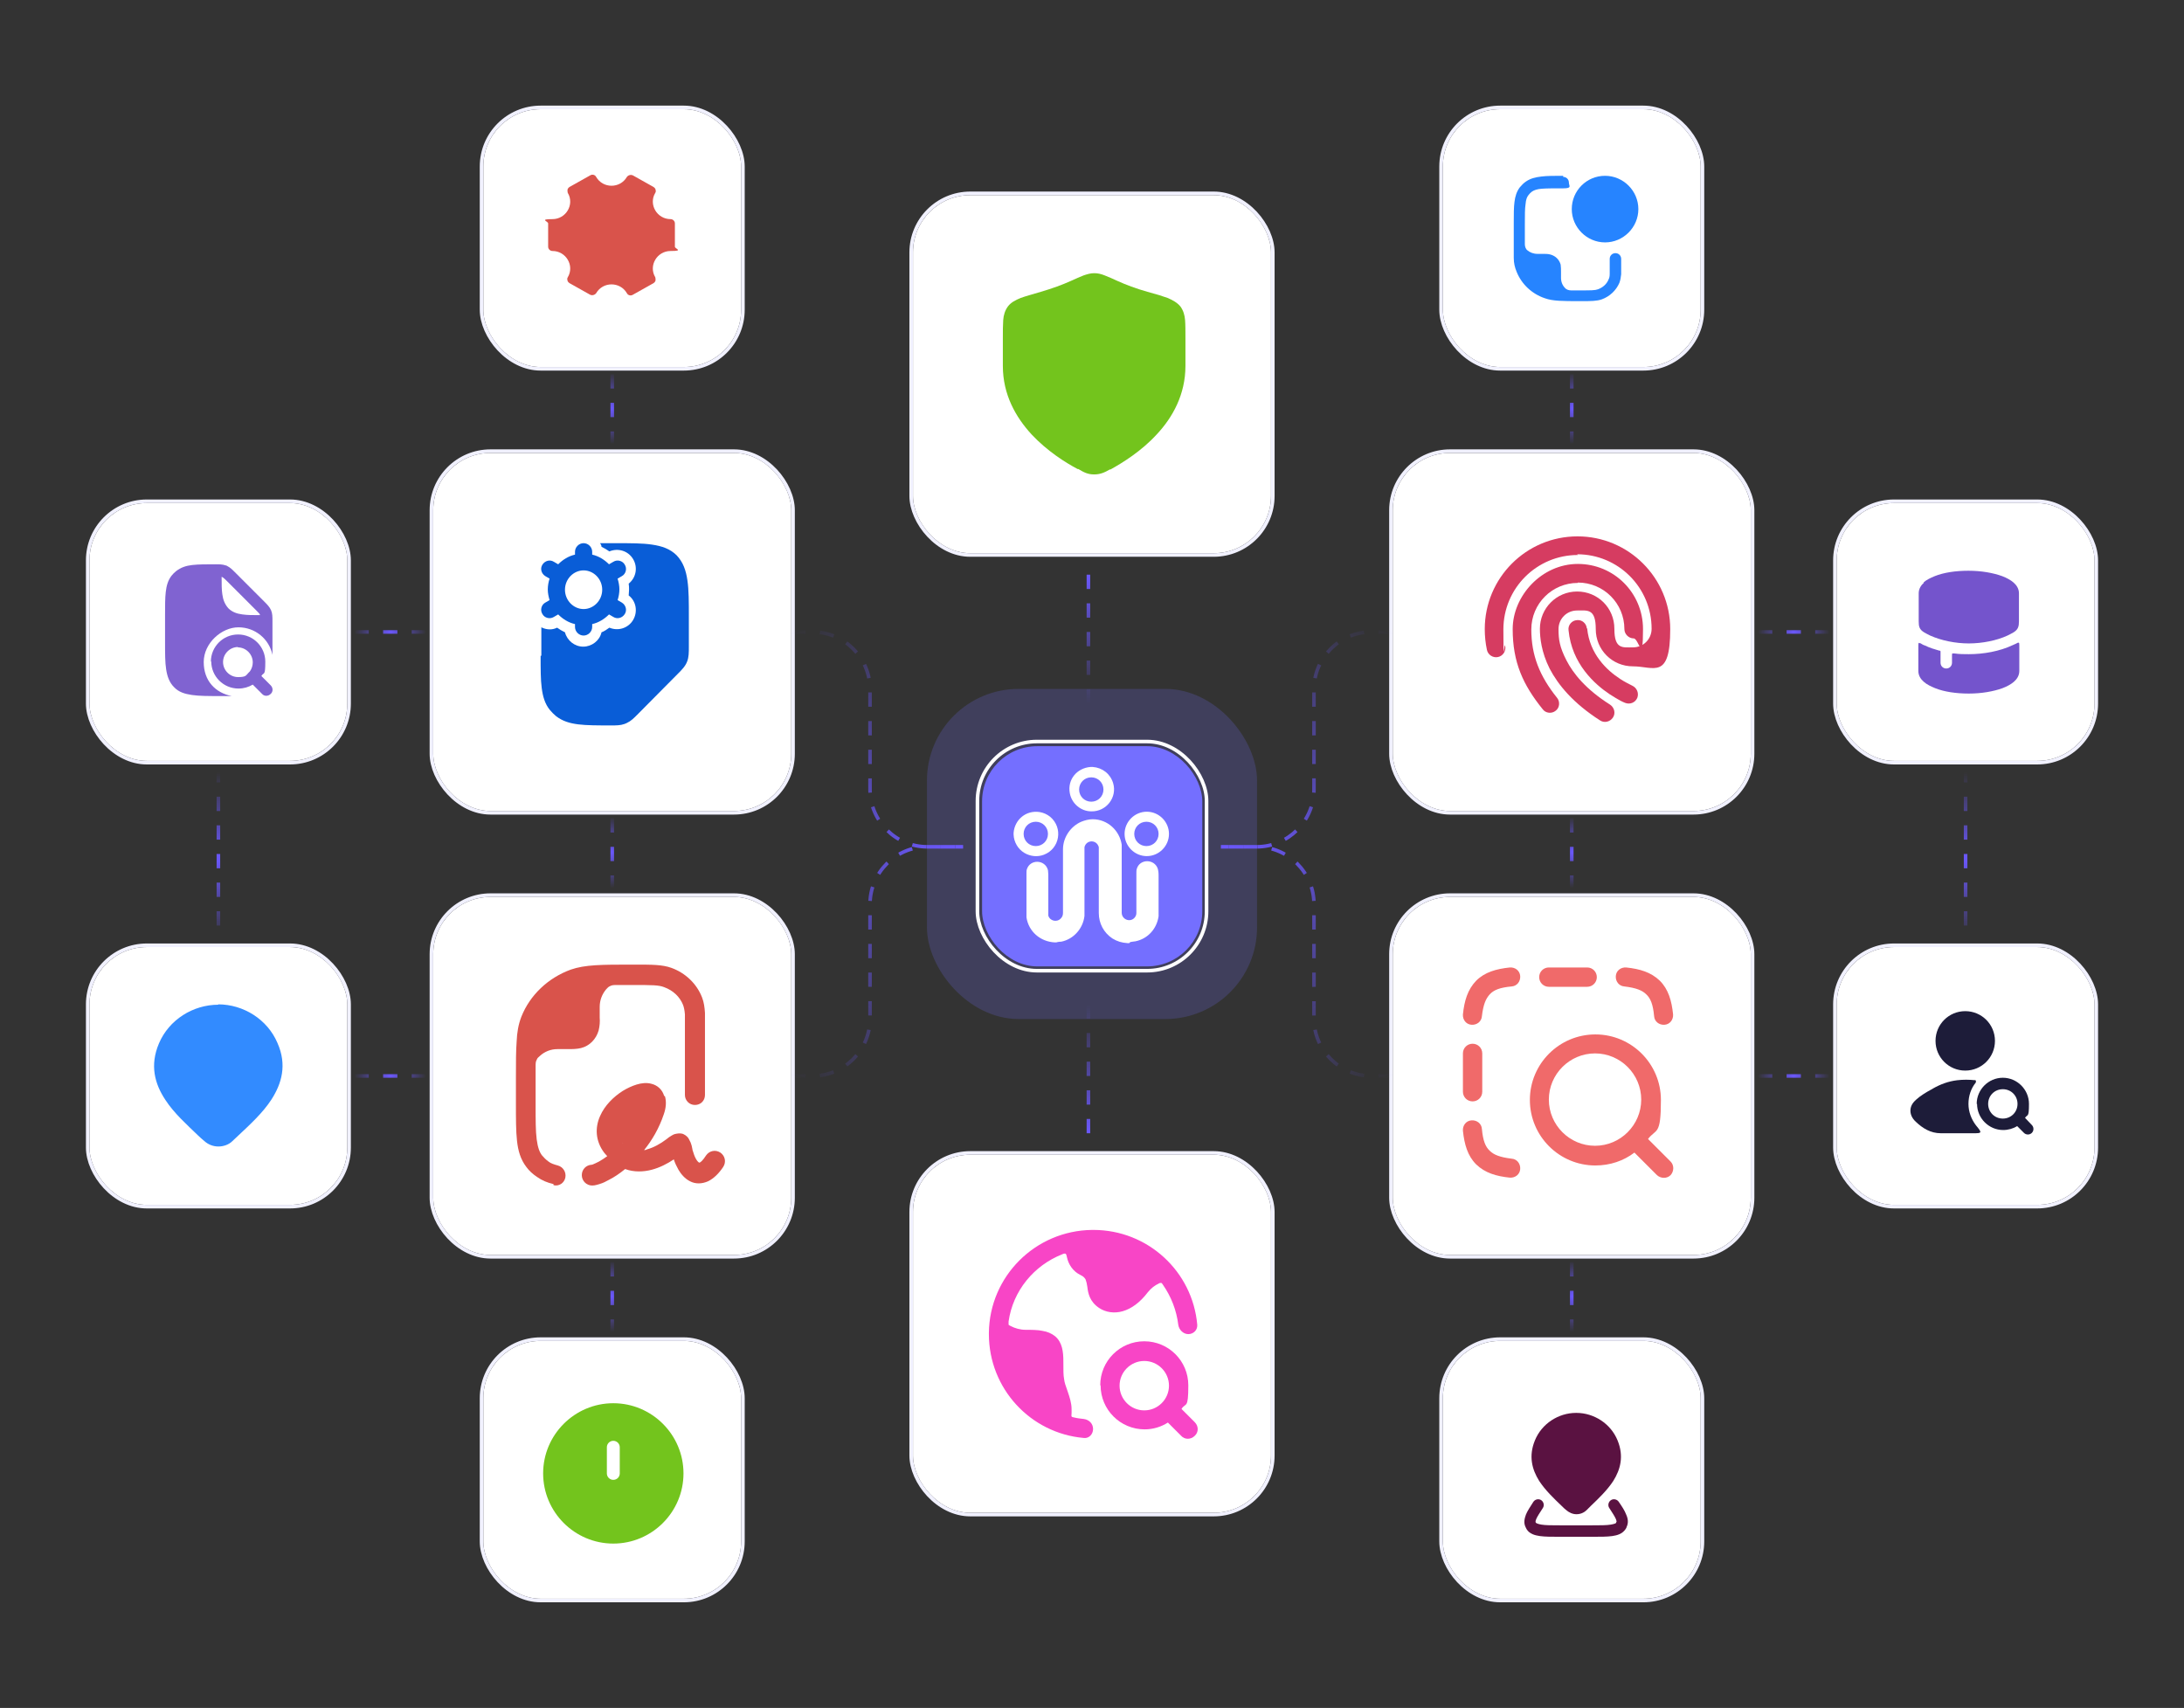 <?xml version="1.0" encoding="UTF-8"?>
<svg xmlns="http://www.w3.org/2000/svg" xmlns:xlink="http://www.w3.org/1999/xlink" version="1.1" viewBox="0 0 610 477">
  <rect x="0" y="0" width="610" height="477" fill="#333333" stroke="none"/>
  <defs>
    <style>
      .cls-1 {
        fill: #73c41d;
      }

      .cls-1, .cls-2, .cls-3, .cls-4, .cls-5, .cls-6, .cls-7, .cls-8, .cls-9, .cls-10, .cls-11, .cls-12 {
        fillRule: evenodd;
      }

      .cls-2, .cls-13 {
        fill: #1d1c39;
      }

      .cls-3 {
        fill: #095dd7;
      }

      .cls-4, .cls-14 {
        fill: #7454cc;
      }

      .cls-5, .cls-15 {
        fill: #2684ff;
      }

      .cls-16 {
        stroke: url(#Adsız_degrade_9);
      }

      .cls-16, .cls-17, .cls-18, .cls-19, .cls-20, .cls-21, .cls-22, .cls-23, .cls-24, .cls-25, .cls-26, .cls-27, .cls-28, .cls-29, .cls-30, .cls-31, .cls-32, .cls-33, .cls-34, .cls-35 {
        fill: none;
      }

      .cls-16, .cls-17, .cls-18, .cls-20, .cls-21, .cls-22, .cls-23, .cls-24, .cls-25, .cls-26, .cls-27, .cls-28, .cls-29, .cls-30, .cls-31, .cls-32, .cls-33, .cls-34 {
        stroke-dasharray: 4 4;
      }

      .cls-17 {
        stroke: url(#Adsız_degrade_8);
      }

      .cls-18 {
        stroke: url(#Adsız_degrade_7);
      }

      .cls-6, .cls-36 {
        fill: #5a1241;
      }

      .cls-7, .cls-37 {
        fill: #d9534b;
      }

      .cls-8 {
        fill: #8063d1;
      }

      .cls-38 {
        fill: #fff;
      }

      .cls-9 {
        fill: #f845c6;
      }

      .cls-10 {
        fill: #f06a6a;
      }

      .cls-11 {
        fill: #328bff;
      }

      .cls-39 {
        opacity: .2;
      }

      .cls-19 {
        stroke: #fff;
        strokeWidth: 2px;
      }

      .cls-12, .cls-40 {
        fill: #d63c61;
      }

      .cls-20 {
        stroke: url(#Adsız_degrade_24);
      }

      .cls-21 {
        stroke: url(#Adsız_degrade_22);
      }

      .cls-22 {
        stroke: url(#Adsız_degrade_23);
      }

      .cls-23 {
        stroke: url(#Adsız_degrade_11);
      }

      .cls-24 {
        stroke: url(#Adsız_degrade_10);
      }

      .cls-25 {
        stroke: url(#Adsız_degrade_21);
      }

      .cls-26 {
        stroke: url(#Adsız_degrade_20);
      }

      .cls-27 {
        stroke: url(#Adsız_degrade_16);
      }

      .cls-28 {
        stroke: url(#Adsız_degrade_17);
      }

      .cls-29 {
        stroke: url(#Adsız_degrade_13);
      }

      .cls-30 {
        stroke: url(#Adsız_degrade_14);
      }

      .cls-31 {
        stroke: url(#Adsız_degrade_15);
      }

      .cls-32 {
        stroke: url(#Adsız_degrade_19);
      }

      .cls-33 {
        stroke: url(#Adsız_degrade_12);
      }

      .cls-34 {
        stroke: url(#Adsız_degrade_18);
      }

      .cls-35 {
        stroke: #f1f1ff;
      }

      .cls-41 {
        fill: #746fff;
      }
    </style>
    <linearGradient id="Adsız_degrade_7" data-name="Adsız degrade 7" x1="304" y1="316.8" x2="304" y2="280.8" gradientTransform="translate(0 477.3) scale(1 -1)" gradientUnits="userSpaceOnUse">
      <stop offset="0" stop-color="#6b58fd"/>
      <stop offset="1" stop-color="#6b58fd" stop-opacity="0"/>
    </linearGradient>
    <radialGradient id="Adsız_degrade_8" data-name="Adsız degrade 8" cx="-108.2" cy="536.3" fx="-108.2" fy="536.3" r="1" gradientTransform="translate(-462965306.3 1320) rotate(90) scale(10 -863298)" gradientUnits="userSpaceOnUse">
      <stop offset="0" stop-color="#6b58fd"/>
      <stop offset="1" stop-color="#6b58fd" stop-opacity="0"/>
    </radialGradient>
    <radialGradient id="Adsız_degrade_9" data-name="Adsız degrade 9" cx="-108.2" cy="536.3" fx="-108.2" fy="536.3" r="1" gradientTransform="translate(-462965574.3 1320) rotate(90) scale(10 -863298)" gradientUnits="userSpaceOnUse">
      <stop offset="0" stop-color="#6b58fd"/>
      <stop offset="1" stop-color="#6b58fd" stop-opacity="0"/>
    </radialGradient>
    <radialGradient id="Adsız_degrade_10" data-name="Adsız degrade 10" cx="-112.1" cy="536.3" fx="-112.1" fy="536.3" r="1" gradientTransform="translate(-462965196.3 2930) rotate(90) scale(24 -863298)" gradientUnits="userSpaceOnUse">
      <stop offset="0" stop-color="#6b58fd"/>
      <stop offset="1" stop-color="#6b58fd" stop-opacity="0"/>
    </radialGradient>
    <radialGradient id="Adsız_degrade_11" data-name="Adsız degrade 11" cx="-112.1" cy="536.3" fx="-112.1" fy="536.3" r="1" gradientTransform="translate(-462965684.3 2930) rotate(90) scale(24 -863298)" gradientUnits="userSpaceOnUse">
      <stop offset="0" stop-color="#6b58fd"/>
      <stop offset="1" stop-color="#6b58fd" stop-opacity="0"/>
    </radialGradient>
    <radialGradient id="Adsız_degrade_12" data-name="Adsız degrade 12" cx="-108.2" cy="536.3" fx="-108.2" fy="536.3" r="1" gradientTransform="translate(-462965306.3 1444) rotate(90) scale(10 -863298)" gradientUnits="userSpaceOnUse">
      <stop offset="0" stop-color="#6b58fd"/>
      <stop offset="1" stop-color="#6b58fd" stop-opacity="0"/>
    </radialGradient>
    <radialGradient id="Adsız_degrade_13" data-name="Adsız degrade 13" cx="-108.2" cy="536.3" fx="-108.2" fy="536.3" r="1" gradientTransform="translate(-462965574.3 1444) rotate(90) scale(10 -863298)" gradientUnits="userSpaceOnUse">
      <stop offset="0" stop-color="#6b58fd"/>
      <stop offset="1" stop-color="#6b58fd" stop-opacity="0"/>
    </radialGradient>
    <radialGradient id="Adsız_degrade_14" data-name="Adsız degrade 14" cx="-108.2" cy="536.3" fx="-108.2" fy="536.3" r="1" gradientTransform="translate(-462965306.3 1196) rotate(90) scale(10 -863298)" gradientUnits="userSpaceOnUse">
      <stop offset="0" stop-color="#6b58fd"/>
      <stop offset="1" stop-color="#6b58fd" stop-opacity="0"/>
    </radialGradient>
    <radialGradient id="Adsız_degrade_15" data-name="Adsız degrade 15" cx="-108.2" cy="536.3" fx="-108.2" fy="536.3" r="1" gradientTransform="translate(-462965574.3 1196) rotate(90) scale(10 -863298)" gradientUnits="userSpaceOnUse">
      <stop offset="0" stop-color="#6b58fd"/>
      <stop offset="1" stop-color="#6b58fd" stop-opacity="0"/>
    </radialGradient>
    <radialGradient id="Adsız_degrade_16" data-name="Adsız degrade 16" cx="-126.5" cy="536.3" fx="-126.5" fy="536.3" r="1" gradientTransform="translate(-1156 -462965522.3) rotate(-180) scale(10 -863298)" gradientUnits="userSpaceOnUse">
      <stop offset="0" stop-color="#6b58fd"/>
      <stop offset="1" stop-color="#6b58fd" stop-opacity="0"/>
    </radialGradient>
    <radialGradient id="Adsız_degrade_17" data-name="Adsız degrade 17" cx="-126.5" cy="536.3" fx="-126.5" fy="536.3" r="1" gradientTransform="translate(-764 -462965522.3) rotate(-180) scale(10 -863298)" gradientUnits="userSpaceOnUse">
      <stop offset="0" stop-color="#6b58fd"/>
      <stop offset="1" stop-color="#6b58fd" stop-opacity="0"/>
    </radialGradient>
    <radialGradient id="Adsız_degrade_18" data-name="Adsız degrade 18" cx="-126.5" cy="536.3" fx="-126.5" fy="536.3" r="1" gradientTransform="translate(-1156 -462965398.3) rotate(-180) scale(10 -863298)" gradientUnits="userSpaceOnUse">
      <stop offset="0" stop-color="#6b58fd"/>
      <stop offset="1" stop-color="#6b58fd" stop-opacity="0"/>
    </radialGradient>
    <radialGradient id="Adsız_degrade_19" data-name="Adsız degrade 19" cx="-126.5" cy="536.3" fx="-126.5" fy="536.3" r="1" gradientTransform="translate(-764 -462965398.3) rotate(-180) scale(10 -863298)" gradientUnits="userSpaceOnUse">
      <stop offset="0" stop-color="#6b58fd"/>
      <stop offset="1" stop-color="#6b58fd" stop-opacity="0"/>
    </radialGradient>
    <linearGradient id="Adsız_degrade_20" data-name="Adsız degrade 20" x1="304" y1="160.8" x2="304" y2="196.8" gradientTransform="translate(0 477.3) scale(1 -1)" gradientUnits="userSpaceOnUse">
      <stop offset="0" stop-color="#6b58fd"/>
      <stop offset="1" stop-color="#6b58fd" stop-opacity="0"/>
    </linearGradient>
    <linearGradient id="Adsız_degrade_21" data-name="Adsız degrade 21" x1="267.8" y1="239.8" x2="219.8" y2="299.8" gradientTransform="translate(0 477.3) scale(1 -1)" gradientUnits="userSpaceOnUse">
      <stop offset="0" stop-color="#6b58fd"/>
      <stop offset="1" stop-color="#6b58fd" stop-opacity="0"/>
    </linearGradient>
    <linearGradient id="Adsız_degrade_22" data-name="Adsız degrade 22" x1="342.2" y1="239.8" x2="390.2" y2="299.8" gradientTransform="translate(0 477.3) scale(1 -1)" gradientUnits="userSpaceOnUse">
      <stop offset="0" stop-color="#6b58fd"/>
      <stop offset="1" stop-color="#6b58fd" stop-opacity="0"/>
    </linearGradient>
    <linearGradient id="Adsız_degrade_23" data-name="Adsız degrade 23" x1="269.8" y1="240.1" x2="217.9" y2="179.4" gradientTransform="translate(0 477.3) scale(1 -1)" gradientUnits="userSpaceOnUse">
      <stop offset="0" stop-color="#6b58fd"/>
      <stop offset="1" stop-color="#6b58fd" stop-opacity="0"/>
    </linearGradient>
    <linearGradient id="Adsız_degrade_24" data-name="Adsız degrade 24" x1="340.2" y1="240.1" x2="392.1" y2="179.4" gradientTransform="translate(0 477.3) scale(1 -1)" gradientUnits="userSpaceOnUse">
      <stop offset="0" stop-color="#6b58fd"/>
      <stop offset="1" stop-color="#6b58fd" stop-opacity="0"/>
    </linearGradient>
  </defs>
  <!-- Generator: Adobe Illustrator 28.6.0, SVG Export Plug-In . SVG Version: 1.2.0 Build 709)  -->
  <g>
    <g id="katman_1">
      <g>
        <g>
          <rect class="cls-38" x="25" y="264.5" width="72" height="72" rx="16" ry="16"/>
          <rect class="cls-35" x="24.5" y="264" width="73" height="73" rx="16.5" ry="16.5"/>
        </g>
        <g>
          <rect class="cls-38" x="255" y="54.5" width="100" height="100" rx="16" ry="16"/>
          <rect class="cls-35" x="254.5" y="54" width="101" height="101" rx="16.5" ry="16.5"/>
        </g>
        <g class="cls-39">
          <rect class="cls-41" x="258.9" y="192.4" width="92.2" height="92.2" rx="25.6" ry="25.6"/>
        </g>
        <g>
          <rect class="cls-41" x="274.3" y="208.4" width="61.5" height="61.5" rx="15.4" ry="15.4"/>
          <rect class="cls-19" x="273" y="207.1" width="64" height="64" rx="16.6" ry="16.6"/>
        </g>
        <g>
          <rect class="cls-38" x="255" y="322.5" width="100" height="100" rx="16" ry="16"/>
          <rect class="cls-35" x="254.5" y="322" width="101" height="101" rx="16.5" ry="16.5"/>
        </g>
        <g>
          <rect class="cls-38" x="513" y="140.5" width="72" height="72" rx="16" ry="16"/>
          <rect class="cls-35" x="512.5" y="140" width="73" height="73" rx="16.5" ry="16.5"/>
        </g>
        <g>
          <rect class="cls-38" x="513" y="264.5" width="72" height="72" rx="16" ry="16"/>
          <rect class="cls-35" x="512.5" y="264" width="73" height="73" rx="16.5" ry="16.5"/>
        </g>
        <g>
          <rect class="cls-38" x="135" y="30.5" width="72" height="72" rx="16" ry="16"/>
          <rect class="cls-35" x="134.5" y="30" width="73" height="73" rx="16.5" ry="16.5"/>
        </g>
        <g>
          <rect class="cls-38" x="121" y="126.5" width="100" height="100" rx="16" ry="16"/>
          <rect class="cls-35" x="120.5" y="126" width="101" height="101" rx="16.5" ry="16.5"/>
        </g>
        <g>
          <rect class="cls-38" x="121" y="250.5" width="100" height="100" rx="16" ry="16"/>
          <rect class="cls-35" x="120.5" y="250" width="101" height="101" rx="16.5" ry="16.5"/>
        </g>
        <g>
          <rect class="cls-38" x="135" y="374.5" width="72" height="72" rx="16" ry="16"/>
          <rect class="cls-35" x="134.5" y="374" width="73" height="73" rx="16.5" ry="16.5"/>
        </g>
        <g>
          <rect class="cls-38" x="403" y="30.5" width="72" height="72" rx="16" ry="16"/>
          <rect class="cls-35" x="402.5" y="30" width="73" height="73" rx="16.5" ry="16.5"/>
        </g>
        <g>
          <rect class="cls-38" x="389" y="126.5" width="100" height="100" rx="16" ry="16"/>
          <rect class="cls-35" x="388.5" y="126" width="101" height="101" rx="16.5" ry="16.5"/>
        </g>
        <g>
          <rect class="cls-38" x="389" y="250.5" width="100" height="100" rx="16" ry="16"/>
          <rect class="cls-35" x="388.5" y="250" width="101" height="101" rx="16.5" ry="16.5"/>
        </g>
        <g>
          <rect class="cls-38" x="403" y="374.5" width="72" height="72" rx="16" ry="16"/>
          <rect class="cls-35" x="402.5" y="374" width="73" height="73" rx="16.5" ry="16.5"/>
        </g>
        <g>
          <rect class="cls-38" x="25" y="140.5" width="72" height="72" rx="16" ry="16"/>
          <rect class="cls-35" x="24.5" y="140" width="73" height="73" rx="16.5" ry="16.5"/>
        </g>
        <path class="cls-18" d="M304,160.5v36"/>
        <path class="cls-17" d="M439,228.5v20"/>
        <path class="cls-16" d="M171,228.5v20"/>
        <path class="cls-24" d="M549,214.5v48"/>
        <path class="cls-23" d="M61,214.5v48"/>
        <path class="cls-33" d="M439,352.5v20"/>
        <path class="cls-29" d="M171,352.5v20"/>
        <path class="cls-30" d="M439,104.5v20"/>
        <path class="cls-31" d="M171,104.5v20"/>
        <path class="cls-27" d="M119,176.5h-20"/>
        <path class="cls-28" d="M511,176.5h-20"/>
        <path class="cls-34" d="M119,300.5h-20"/>
        <path class="cls-32" d="M511,300.5h-20"/>
        <path class="cls-26" d="M304,316.5v-36"/>
        <path class="cls-25" d="M221,176.5h6c8.8,0,16,7.2,16,16v28c0,8.8,7.2,16,16,16h10"/>
        <path class="cls-21" d="M389,176.5h-6c-8.8,0-16,7.2-16,16v28c0,8.8-7.2,16-16,16h-10"/>
        <path class="cls-22" d="M221,300.5h6c8.8,0,16-7.2,16-16v-32c0-8.8,7.2-16,16-16h10"/>
        <path class="cls-20" d="M389,300.5h-6c-8.8,0-16-7.2-16-16v-32c0-8.8-7.2-16-16-16h-10"/>
        <g>
          <path class="cls-10" d="M427.3,307.2c0-10.1,8.2-18.3,18.3-18.3s18.3,8.2,18.3,18.3-1.3,7.9-3.6,10.9l6.3,6.3c1,1,1,2.7,0,3.8-1,1-2.7,1-3.8,0l-6.3-6.3c-3,2.3-6.8,3.6-10.9,3.6-10.1,0-18.3-8.2-18.3-18.3ZM445.5,294.2c-7.1,0-12.9,5.8-12.9,12.9s5.8,12.9,12.9,12.9,12.9-5.8,12.9-12.9-5.8-12.9-12.9-12.9Z"/>
          <path class="cls-10" d="M421.7,270.2c1.5-.1,2.8.9,2.9,2.4.1,1.5-.9,2.8-2.4,2.9-3.3.3-5,1-6.1,2.2s-1.8,2.8-2.2,6.1c-.1,1.5-1.4,2.5-2.9,2.4-1.5-.1-2.5-1.4-2.4-2.9.4-3.8,1.3-6.9,3.7-9.4,2.4-2.4,5.6-3.3,9.4-3.7ZM451.3,272.6c.1-1.5,1.4-2.5,2.9-2.4,3.8.4,6.9,1.3,9.4,3.7,2.4,2.4,3.3,5.6,3.7,9.4.1,1.5-.9,2.8-2.4,2.9-1.5.1-2.8-.9-2.9-2.4-.3-3.3-1-5-2.2-6.1-1.1-1.1-2.8-1.8-6.1-2.2-1.5-.1-2.5-1.4-2.4-2.9ZM429.9,272.9c0-1.5,1.2-2.7,2.7-2.7h10.7c1.5,0,2.7,1.2,2.7,2.7s-1.2,2.7-2.7,2.7h-10.7c-1.5,0-2.7-1.2-2.7-2.7ZM408.6,294.2c0-1.5,1.2-2.7,2.7-2.7s2.7,1.2,2.7,2.7v10.7c0,1.5-1.2,2.7-2.7,2.7s-2.7-1.2-2.7-2.7v-10.7ZM408.6,315.8c-.1-1.5.9-2.8,2.4-2.9,1.5-.1,2.8.9,2.9,2.4.3,3.3,1,5,2.2,6.1,1.1,1.1,2.8,1.8,6.1,2.2,1.5.1,2.5,1.4,2.4,2.9-.1,1.5-1.4,2.5-2.9,2.4-3.8-.4-6.9-1.3-9.4-3.7-2.4-2.4-3.3-5.6-3.7-9.4Z"/>
        </g>
        <g>
          <path class="cls-3" d="M151.2,183.1v-7.9c1.4.7,3,.8,4.4.1.7.5,1.4.9,2.2,1.3.6,2.3,2.7,4,5.1,4s4.6-1.7,5.1-4c.8-.3,1.5-.8,2.2-1.3,2.4,1,5.2.2,6.6-2.1,1.4-2.3.9-5.3-1.2-6.9,0-.5.1-1.1.1-1.6s0-1.1-.1-1.7c2.1-1.7,2.6-4.6,1.2-6.9-1.4-2.3-4.2-3.1-6.6-2.1-.7-.5-1.4-.9-2.2-1.3,0-.4-.2-.7-.4-1,1.3,0,2.8,0,4.3,0h0c4.2,0,7.6,0,10.2.4,2.8.4,5.1,1.2,6.9,3,1.8,1.9,2.6,4.2,3,7,.4,2.7.4,6.1.4,10.3v8.2c0,1.6,0,3-.5,4.2-.5,1.3-1.5,2.3-2.6,3.4l-11.3,11.4c-1,1-1.8,1.8-2.9,2.3-.2.1-.4.2-.7.3-1.1.4-2.3.4-3.7.4-3.6,0-6.9,0-9.2-.3-2.4-.3-4.4-.9-6.2-2.3-.6-.5-1.2-1.1-1.7-1.7-1.4-1.7-2-3.8-2.3-6.2-.3-2.3-.3-5.2-.3-8.9h0ZM187.8,183c-.1.3-.4.6-1.8,2.1l-10.9,10.9c-1.3,1.3-1.6,1.6-2,1.7,0-3.2,0-4.8.3-6.8.3-2.1.9-3.9,2.3-5.3,1.4-1.4,3.2-2,5.3-2.3,2-.3,3.6-.3,6.8-.3Z"/>
          <path class="cls-3" d="M163,151.7c1.3,0,2.4,1.1,2.4,2.4v.8c1.8.4,3.4,1.4,4.7,2.7l1.2-.7c1.1-.7,2.6-.3,3.2.8.7,1.1.3,2.6-.8,3.2l-1.2.7c.3,1,.5,2,.5,3s-.2,2.1-.5,3l1.2.7c1.1.7,1.5,2.1.8,3.2-.7,1.1-2.1,1.5-3.2.8l-1.2-.7c-1.3,1.3-2.9,2.3-4.7,2.7v.8c0,1.3-1.1,2.4-2.4,2.4s-2.4-1.1-2.4-2.4v-.8c-1.8-.4-3.4-1.4-4.7-2.7l-1.2.7c-1.1.7-2.6.3-3.2-.8-.7-1.1-.3-2.6.8-3.2l1.2-.7c-.3-1-.5-2-.5-3s.2-2.1.5-3l-1.2-.7c-1.1-.7-1.5-2.1-.8-3.2.7-1.1,2.1-1.5,3.2-.8l1.2.7c1.3-1.3,2.9-2.3,4.7-2.7v-.8c0-1.3,1.1-2.4,2.4-2.4ZM163,159.3c-2.8,0-5.2,2.4-5.2,5.4s2.4,5.4,5.2,5.4,5.2-2.4,5.2-5.4-2.4-5.4-5.2-5.4Z"/>
        </g>
        <g>
          <path class="cls-12" d="M440.7,162.8c-7.2,0-13,5.8-13,13s2.3,13,7.2,19.1c.9,1.1.7,2.8-.4,3.6-1.1.9-2.8.7-3.6-.4-5.5-6.8-8.4-13.1-8.4-22.4s8.1-18.2,18.2-18.2,18.2,8.1,18.2,18.2-1.2,2.6-2.6,2.6-2.6-1.2-2.6-2.6c0-7.2-5.8-13-13-13Z"/>
          <path class="cls-12" d="M440.7,155c-11.5,0-20.8,9.3-20.8,20.8s.2,3.1.5,4.6c.3,1.4-.6,2.8-2,3.1s-2.8-.6-3.1-2c-.4-1.9-.6-3.8-.6-5.8,0-14.3,11.6-25.9,25.9-25.9s25.9,11.6,25.9,25.9-4.6,10.4-10.4,10.4-10.4-4.6-10.4-10.4-2.3-5.2-5.2-5.2-5.2,2.3-5.2,5.2.3,5,2.2,8.7c1.9,3.7,5.4,8.1,12.2,12.4,1.2.8,1.6,2.4.8,3.6-.8,1.2-2.4,1.6-3.6.8-7.5-4.8-11.7-9.9-14.1-14.5-2.3-4.6-2.7-8.6-2.7-11.1,0-5.7,4.6-10.4,10.4-10.4s10.4,4.6,10.4,10.4,2.3,5.2,5.2,5.2,5.2-2.3,5.2-5.2c0-11.5-9.3-20.8-20.8-20.8Z"/>
          <path class="cls-40" d="M443.2,175.5c-.1-1.4-1.4-2.5-2.8-2.3-1.4.1-2.5,1.4-2.3,2.8.9,9.4,7.3,15.1,11.5,17.9,1.2.8,2.3,1.4,3,1.8.4.2,1,.5,1.3.6h0c1.3.5,2.8,0,3.4-1.4.5-1.3-.1-2.8-1.4-3.4-.6-.3-2.4-1.2-3.4-1.9-3.7-2.4-8.5-6.9-9.2-14.1Z"/>
        </g>
        <path class="cls-1" d="M305.5,76.3c-.9,0-1.9.3-2.8.6-1,.4-2.2.9-3.7,1.6-2.2,1-5.2,2.1-8.3,3h0c-2.3.7-4.2,1.2-5.6,1.7-1.4.6-2.7,1.2-3.6,2.4-.8,1.1-1.2,2.4-1.3,3.8-.1,1.4-.1,3-.1,5.1h0v7.7c0,8,3.6,14.3,8,19.1,4.4,4.7,9.5,7.9,12.9,9.7h.2c1.5.9,2.6,1.5,4.4,1.5s3-.6,4.4-1.4h.2c3.4-1.9,8.6-5.1,12.9-9.8,4.4-4.7,8-11.1,8-19.1v-7.7c0-2.1,0-3.8-.1-5.1-.1-1.4-.5-2.7-1.3-3.8-.9-1.1-2.2-1.8-3.6-2.4-1.4-.5-3.3-1.1-5.6-1.7h0s0,0,0,0c-3.2-.9-6.1-2-8.3-3-1.5-.7-2.7-1.2-3.7-1.6-1-.4-1.9-.6-2.8-.6ZM319.5,99.1c1.4-.5,2.1-2,1.6-3.3-.5-1.4-2-2.1-3.3-1.6-2.3.8-4.5,2.4-6.4,4.1-2,1.7-3.8,3.7-5.3,5.6-1.1,1.4-2.2,2.7-3,3.8-.8-.9-1.5-1.6-2.2-2-.7-.5-1.6-1.1-3.1-1.1s-2.6,1.2-2.6,2.6,1,2.5,2.4,2.6c.5,0,2,1.5,3.1,3.8.4.8,1.3,1.4,2.2,1.4.9,0,1.8-.4,2.3-1.2,0,0,.9-1.4,1.3-2,.9-1.2,2.1-2.9,3.5-4.6,1.4-1.7,3.1-3.5,4.8-5,1.7-1.5,3.3-2.6,4.7-3.1Z"/>
        <g>
          <path class="cls-4" d="M537.4,162.7c-.8.7-1.5,1.7-1.5,3v7.8c0,1.5.2,2.3,1.5,3.1.5.3,1.1.6,1.7.9,3.1,1.4,7.1,2.2,10.8,2.2s7.8-.8,10.8-2.2c.6-.3,1.2-.6,1.7-.9,1.3-.8,1.5-1.7,1.5-3.1v-7.8c0-1.3-.7-2.3-1.5-3-.8-.7-1.9-1.3-3.2-1.8-2.5-.9-5.8-1.5-9.4-1.5s-6.9.5-9.4,1.5c-1.2.5-2.3,1-3.2,1.8ZM539.4,165c-.6.5-.6.8,0,1.3.4.4,1.1.8,2,1.1.2,0,.5.1.6.3,0,0,0,.2,0,.4v3c0,.9.7,1.6,1.6,1.6s1.6-.7,1.6-1.6v-2c0-.3,0-.5.1-.6.1,0,.3,0,.6,0,1.2.2,2.6.3,4,.3,3.3,0,6.2-.5,8.3-1.3,1-.4,1.7-.8,2.2-1.2.6-.5.6-.8,0-1.3-.4-.4-1.2-.8-2.2-1.2-2-.8-5-1.3-8.3-1.3s-6.2.5-8.3,1.3c-1,.4-1.7.8-2.2,1.2Z"/>
          <path class="cls-14" d="M536,179.6c.2,0,.4,0,.8.3.3.2.6.3.9.4,1.2.6,2.5,1,3.9,1.4.2,0,.3,0,.4.2,0,0,0,.2,0,.4v2.8c0,.9.7,1.6,1.6,1.6s1.6-.7,1.6-1.6v-2c0-.3,0-.5.1-.6.1,0,.3,0,.6,0,1.3.2,2.7.2,4,.2,4.1,0,8.6-.8,12.2-2.5.3-.1.6-.3.9-.4.4-.2.7-.4.8-.3.2,0,.2.3.2.8v7.1c0,1.3-.7,2.3-1.5,3-.8.7-1.9,1.3-3.2,1.8-2.5.9-5.8,1.5-9.4,1.5s-6.9-.5-9.4-1.5c-1.2-.5-2.3-1-3.2-1.8-.8-.7-1.5-1.7-1.5-3v-7.1c0-.5,0-.7.2-.8Z"/>
        </g>
        <g>
          <path class="cls-9" d="M281.7,369.2c0,.3,0,.5,0,.7s.2.2.5.4c1.3.7,2.8,1.1,4.3,1.1s3.4,0,4.7.3c1.3.2,2.5.7,3.5,1.5,2,1.7,2.3,4.3,2.3,7s0,3.9.2,4.9c.1,1,.4,1.8,1.1,3.8.4,1.2,1,2.9,1,4.7,0,.3,0,.7,0,1,0,.6-.1.8,0,1,.1.2.4.2.8.3.8.2,1.7.3,2.6.4,1.5.2,2.6,1.3,2.6,2.8s-1.2,2.7-2.6,2.5c-14.9-1.3-26.5-13.8-26.5-29h0c0-.1,0-.3,0-.4.2-15.8,13-28.5,28.8-28.7.1,0,.2,0,.4,0h0c15.2,0,27.7,11.6,29,26.5.1,1.5-1.1,2.6-2.5,2.6s-2.6-1.2-2.8-2.6c-.5-4.1-2-7.9-4.3-11.2-.2-.3-.3-.5-.5-.5s-.4,0-.7.2c-1.1.5-2.1,1.3-3,2.4-2.2,2.9-4.6,4.6-7,5.3-2.4.7-4.8.3-6.6-.9-2.7-1.8-3.1-4.2-3.3-5.9-.1-.8-.3-1.6-.5-2.1-.2-.3-.5-.8-1.4-1.2-2.1-1-3.4-3-3.8-5-.1-.5-.2-.8-.3-.9,0,0-.1,0-.2-.1-.2,0-.4,0-.8.2-7.9,3.1-13.8,10.2-15,18.8Z"/>
          <path class="cls-9" d="M307.3,386.9c0-6.8,5.5-12.3,12.3-12.3s12.3,5.5,12.3,12.3-.7,4.7-1.9,6.6l3.7,3.7c1.1,1.1,1.1,2.8,0,3.8-1.1,1.1-2.8,1.1-3.8,0l-3.7-3.7c-1.9,1.2-4.1,1.9-6.5,1.9-6.8,0-12.3-5.5-12.3-12.3ZM319.6,380.1c-3.8,0-6.9,3.1-6.9,6.9s3.1,6.9,6.9,6.9,6.9-3.1,6.9-6.9-3.1-6.9-6.9-6.9Z"/>
        </g>
        <g>
          <path class="cls-2" d="M552.1,308.3c0-4,3.3-7.3,7.3-7.3s7.3,3.3,7.3,7.3-.4,2.8-1.1,3.9l1.9,2c.6.6.6,1.6,0,2.2-.6.6-1.6.6-2.2,0l-1.9-1.9c-1.1.7-2.5,1.1-3.9,1.1-4,0-7.3-3.3-7.3-7.3ZM559.4,304.2c-2.3,0-4.1,1.8-4.1,4.1s1.8,4.1,4.1,4.1,4.1-1.8,4.1-4.1-1.8-4.1-4.1-4.1Z"/>
          <path class="cls-13" d="M540.6,290.7c0-4.6,3.7-8.3,8.3-8.3s8.3,3.7,8.3,8.3-3.7,8.3-8.3,8.3-8.3-3.7-8.3-8.3Z"/>
          <path class="cls-13" d="M551.5,301.6c.4,0,.5.5.3.8-1.3,1.6-2,3.7-2,5.9s.8,4.3,2.1,6c.9,1.1,1.3,1.6,1.2,1.9-.1.3-.8.3-2,.3h-9c-2.9,0-5.1-1.4-7-3.2-1.1-1-1.6-2.2-1.5-3.4.1-1.2.8-2.1,1.6-2.8,1.2-1.1,2.9-2.1,4-2.7.3-.1.5-.3.7-.4,2.1-1.2,4.3-2,6.7-2.3,1.7-.2,3.4-.2,5.1,0Z"/>
        </g>
        <g>
          <path class="cls-5" d="M448.3,49.1c-5.2,0-9.3,4.2-9.3,9.3s4.2,9.3,9.3,9.3,9.3-4.2,9.3-9.3-4.2-9.3-9.3-9.3ZM452,57.2c.6-.2,1-.9.7-1.6s-.9-1-1.6-.7c-.8.3-1.5.8-2.1,1.3-.6.6-1.2,1.2-1.7,1.8-.2.3-.5.6-.7.8-.1-.1-.3-.2-.4-.3,0,0,0,0,0,0-.2-.2-.5-.3-1.1-.3s-1.2.5-1.2,1.2.4,1.1,1,1.2c0,0,0,0,0,0,0,0,.4.3.7,1,.2.4.6.6,1,.7s.9-.2,1.1-.6c.3-.4,1-1.5,1.5-2,.4-.5.9-1.1,1.4-1.5.5-.5,1-.7,1.3-.9Z"/>
          <path class="cls-15" d="M436.6,49.1h0c-2.5,0-4.5,0-6.1.2-1.6.2-3,.5-4.3,1.4-.6.4-1.2,1-1.7,1.6-.9,1.2-1.3,2.5-1.5,4.1-.2,1.5-.2,3.4-.2,5.8v4.2c0,2.3,0,4.1,0,5.6,0,1.5.3,2.7.8,3.9,1.4,3.5,4.3,6.2,7.9,7.4,2.2.8,5,.8,9.6.8h.7c2.5,0,4.2,0,5.6-.5,2.2-.8,4-2.5,4.9-4.6.3-.8.4-1.5.5-2.4,0-.9,0-1.9,0-3.2v-1.1c0-.9-.7-1.6-1.6-1.6s-1.6.7-1.6,1.6v1.1c0,1.4,0,2.3,0,3.1,0,.7-.1,1.1-.3,1.5-.5,1.3-1.6,2.3-3,2.8-.8.3-1.9.3-4.9.3s-1.9,0-2.6,0c-.6,0-1.3-.2-1.7-.7-.7-.7-1.1-1.7-1.1-2.8v-1.7c0-.6,0-1.3-.1-2-.4-1.4-1.4-2.4-2.8-2.8-.7-.2-1.4-.2-2-.2h-1.7c-1.1,0-2.1-.4-2.8-1-.5-.4-.7-1.1-.7-1.7,0-.5,0-1.1,0-1.7v-4c0-2.5,0-4.2.2-5.5.1-1.3.4-2,.8-2.5.3-.4.6-.7,1-1,.6-.4,1.4-.7,2.8-.8,1.4-.1,3.3-.1,5.9-.1s1.6-.7,1.6-1.6-.7-1.6-1.6-1.6Z"/>
        </g>
        <g>
          <path class="cls-36" d="M430.5,419c.7.5.9,1.5.4,2.2-.9,1.4-1.5,2.3-1.8,3-.3.7-.2.8-.2.9h0c0,0,0,.1.1.2,0,0,.3.3,1.5.5,1.2.2,2.8.2,5.3.2h8.8c2.4,0,4.1,0,5.3-.2,1.2-.2,1.4-.4,1.5-.5v-.2c.1,0,.1,0,.1,0,0,0,.1-.2-.2-.9-.3-.7-.9-1.6-1.8-3-.5-.7-.3-1.7.4-2.2.7-.5,1.7-.3,2.2.4.9,1.3,1.7,2.5,2.1,3.6.5,1.1.7,2.3.1,3.5,0,.2-.2.4-.3.6-.9,1.3-2.3,1.7-3.7,1.9-1.4.2-3.3.2-5.6.2h-9c-2.3,0-4.2,0-5.6-.2-1.4-.2-2.9-.6-3.7-1.9-.1-.2-.2-.4-.3-.6-.6-1.2-.3-2.4.1-3.5.4-1,1.2-2.2,2.1-3.6.5-.7,1.5-.9,2.2-.4Z"/>
          <path class="cls-6" d="M440.2,394.6c-4.9,0-9.6,3-11.5,7.7-1.8,4.4-.8,8.1,1.2,11.3,1.7,2.6,4.1,4.9,6.3,7,.4.4.8.8,1.2,1.1h0c.8.7,1.8,1.2,2.9,1.2s2.1-.4,2.9-1.2c.4-.4.7-.7,1.1-1.1h0s0,0,0,0c2.2-2.1,4.6-4.4,6.3-7,2-3.2,3-6.9,1.2-11.3-1.9-4.7-6.6-7.7-11.5-7.7ZM440.2,402.2c-2.7,0-4.8,2.2-4.8,4.8s2.2,4.8,4.8,4.8,4.8-2.2,4.8-4.8-2.2-4.8-4.8-4.8Z"/>
        </g>
        <path class="cls-7" d="M166.5,49.4c-.3-.6-1.1-.8-1.7-.4l-5.7,3.2c-.3.2-.5.4-.6.8,0,.3,0,.7.1.9,1.9,3.2-.5,7.3-4.3,7.3s-1.2.6-1.2,1.2v6.5c0,.7.6,1.2,1.2,1.2,3.8,0,6.2,4.1,4.3,7.3-.2.3-.2.6-.1.9,0,.3.3.6.6.8l5.7,3.2c.6.3,1.3.1,1.7-.4,1.9-3.3,6.7-3.3,8.6,0,.3.6,1.1.8,1.7.4l5.7-3.2c.3-.2.5-.4.6-.8,0-.3,0-.7-.1-.9-1.9-3.2.5-7.3,4.3-7.3s1.2-.6,1.2-1.2v-6.5c0-.7-.6-1.2-1.2-1.2-3.8,0-6.2-4.1-4.3-7.3.2-.3.2-.6.1-.9,0-.3-.3-.6-.6-.8l-5.7-3.2c-.6-.3-1.3-.1-1.7.4-1.9,3.3-6.7,3.3-8.6,0ZM170.8,57.9c-2.5,0-4.5,2-4.5,4.5s2,4.5,4.5,4.5,4.5-2,4.5-4.5-2-4.5-4.5-4.5ZM166.1,73.7c.9-1.6,2.7-2.7,4.7-2.7s3.7,1.1,4.7,2.7c.3.6,1.1.8,1.7.4.6-.3.8-1.1.4-1.7-1.4-2.3-3.9-3.9-6.8-3.9s-5.5,1.6-6.8,3.9c-.3.6-.1,1.3.4,1.7.6.3,1.3.1,1.7-.4Z"/>
        <g>
          <path class="cls-8" d="M58.9,184.8c0-4.2,3.4-7.6,7.6-7.6s7.6,3.4,7.6,7.6-.4,2.8-1.1,4l2.6,2.6c.7.7.7,1.8,0,2.4-.7.7-1.8.7-2.4,0l-2.6-2.6c-1.2.7-2.5,1.1-4,1.1-4.2,0-7.6-3.4-7.6-7.6ZM66.5,180.7c-2.3,0-4.2,1.9-4.2,4.2s1.9,4.2,4.2,4.2,2.2-.5,2.9-1.2c.1-.1.3-.3.4-.4.5-.7.8-1.6.8-2.5,0-2.3-1.9-4.2-4.2-4.2Z"/>
          <path class="cls-8" d="M60.3,157.6c1,0,1.8,0,2.7.3.2,0,.3.1.5.2.8.4,1.4,1,2.1,1.7l8.2,8.2c.8.8,1.5,1.5,1.9,2.4.4.9.4,1.9.4,3.1v6c0,1.2,0,2.4,0,3.4-.9-4.4-4.8-7.7-9.5-7.7s-9.7,4.4-9.7,9.7,3.3,8.6,7.8,9.5c-1,0-2.1,0-3.4,0-3,0-5.7,0-7.7-.3-2-.3-3.7-.8-5-2.2-1.3-1.3-1.9-3-2.2-5-.3-1.9-.3-4.4-.3-7.4v-7.8c0-2.6,0-4.7.2-6.4.2-1.7.6-3.2,1.6-4.5.4-.5.8-.9,1.3-1.3,1.3-1,2.7-1.5,4.5-1.7,1.7-.2,4.1-.2,6.7-.2ZM72.6,171.7c0-.2-.3-.5-1.3-1.5l-7.9-7.9c-.9-.9-1.2-1.1-1.5-1.2h0c0,2.3,0,3.5.2,4.9.2,1.5.7,2.8,1.7,3.9,1,1,2.3,1.5,3.9,1.7,1.5.2,2.6.2,4.9.2Z"/>
        </g>
        <path class="cls-11" d="M61,280.6c-7.1,0-13.8,4.2-16.6,10.8-2.6,6.1-1.2,11.3,1.8,15.8,2.4,3.7,6,6.9,9.1,9.9h0s0,0,0,0c.6.6,1.2,1.1,1.8,1.6h0c1.1,1,2.5,1.5,3.9,1.5s2.9-.5,3.9-1.5c.5-.5,1.1-1,1.7-1.6h0c3.2-3,6.8-6.3,9.2-10,2.9-4.5,4.4-9.7,1.7-15.8-2.8-6.6-9.5-10.8-16.6-10.8ZM69,295.7c1-.3,1.5-1.4,1.2-2.3-.3-1-1.4-1.5-2.3-1.2-1.4.5-2.8,1.4-4,2.4-1.2,1-2.4,2.2-3.3,3.3-.6.7-1.2,1.5-1.7,2.1-.4-.5-.9-.8-1.3-1.1-.5-.3-.9-.5-1.2-.6-.2,0-.4-.1-.8-.1-1,0-1.8.8-1.8,1.8s.7,1.7,1.7,1.8c0,0,.1,0,.2.1.3.2.9.7,1.6,2,.3.6.9.9,1.5,1,.6,0,1.3-.3,1.6-.8.1-.2.6-.8.8-1.1.5-.7,1.3-1.7,2.2-2.7.9-1,1.9-2,2.9-2.9,1-.9,2-1.5,2.8-1.8Z"/>
        <path class="cls-1" d="M151.7,411.5c0-10.8,8.8-19.6,19.6-19.6s19.6,8.8,19.6,19.6-8.8,19.6-19.6,19.6-19.6-8.8-19.6-19.6ZM169.5,418.8c0-1,.8-1.8,1.8-1.8h0c1,0,1.8.8,1.8,1.8s-.8,1.8-1.8,1.8h0c-1,0-1.8-.8-1.8-1.8ZM169.5,411.5c0,1,.8,1.8,1.8,1.8s1.8-.8,1.8-1.8v-7.3c0-1-.8-1.8-1.8-1.8s-1.8.8-1.8,1.8v7.3Z"/>
        <g>
          <path class="cls-7" d="M185.7,306.1c.5,1.6.3,3.4-.3,5.1-1.3,3.9-3.3,7.3-5.5,10,.2,0,.5,0,.8-.2,1.9-.5,3.8-1.6,5.4-2.8,0,0,0,0,0,0,.5-.4,1-.8,1.4-1,.2-.1.6-.4,1.1-.5.5-.1,1.3-.3,2.2,0,.9.4,1.4,1,1.6,1.4.2.4.4.8.5,1,.2.5.4,1.2.5,1.9,0,0,0,0,0,.1.3,1,.6,1.9,1,2.6.4.7.8,1,.9,1,0,0,0,0,0,0,0,0,0,0,.1,0,.3-.1.9-.6,1.8-2,.9-1.3,2.6-1.7,4-.8,1.3.9,1.7,2.6.8,4-1.2,1.8-2.6,3.2-4.2,4-1.8.8-3.6.8-5.1,0-1.4-.7-2.5-2-3.2-3.2-.5-.9-1-1.9-1.3-2.9-1.8,1.2-3.9,2.3-6.2,2.9-2.3.6-4.9.7-7.4-.2-1.6,1.3-3.1,2.3-4.5,3-.9.5-1.7.9-2.4,1.1-.6.2-1.5.5-2.3.5-1.6,0-2.9-1.3-2.9-2.9s1.2-2.8,2.7-2.9c0,0,.2,0,.4-.1.4-.2,1-.4,1.7-.8.7-.4,1.5-.9,2.3-1.5-.3-.3-.5-.6-.8-.9-2.6-3.4-2.6-7.2-1.2-10.3,1.3-3,3.8-5.4,6.3-7,1.3-.8,2.6-1.4,3.9-1.8,1.3-.4,2.8-.6,4.2-.2,1.6.4,3,1.6,3.5,3.4ZM174,319.2c-.2-.2-.4-.4-.6-.7-1.2-1.5-1.2-3-.5-4.5.7-1.7,2.3-3.3,4.1-4.5.9-.6,1.7-.9,2.4-1.1.3,0,.5-.1.7-.1,0,.3-.1.7-.3,1.2-1.3,3.9-3.5,7.2-5.9,9.7Z"/>
          <path class="cls-37" d="M154.6,331c1.5.4,3-.6,3.3-2.1s-.6-3-2.1-3.4c-1.1-.3-2-.6-2.6-1.1-.7-.5-1.3-1.1-1.8-1.7-.7-.9-1.2-2.2-1.5-4.5-.3-2.3-.3-5.4-.3-9.8v-7.2c0-1.2,0-2.3,0-3.3,0-.9,0-1.4.3-1.9.2-.6.5-.7.9-1.1,1.3-1.2,3-1.9,4.9-1.9s1.1,0,1.6,0c0,0,.9,0,1.4,0,1.1,0,2.4,0,3.6-.3,2.4-.6,4.2-2.5,4.9-4.9.3-1.2.4-2.5.3-3.6,0-.5,0-1.4,0-1.4,0-.5,0-1.1,0-1.6,0-1.9.7-3.6,1.8-4.9.4-.4.6-.7,1.1-.9.6-.3,1-.3,1.9-.3,1.4,0,2.9,0,4.6,0,5.2,0,7.1,0,8.6.6,2.5.9,4.4,2.7,5.3,5,.2.6.4,1.3.5,2.6,0,1.3,0,3,0,5.4v17.1c0,1.5,1.2,2.8,2.8,2.8s2.8-1.2,2.8-2.8v-17.2c0-2.3,0-4.2,0-5.7-.1-1.6-.3-3-.8-4.3-1.5-3.9-4.7-6.9-8.6-8.3-2.5-.9-5.4-.9-9.9-.9h-1.3c-8.1,0-12.9,0-16.9,1.4-6.3,2.3-11.4,7.1-13.8,13.2-.8,2.1-1.2,4.3-1.3,6.9-.2,2.6-.2,5.8-.2,9.9v7.5c0,4.2,0,7.6.3,10.3.3,2.8,1,5.2,2.6,7.3.8,1.1,1.8,2,3,2.8,1.4,1,2.9,1.6,4.6,2Z"/>
        </g>
        <g>
          <path class="cls-38" d="M304.5,214.2h.7c2.7.2,4.9,1.9,5.7,4.5,1.2,4-1.9,8-6.1,7.9-2.9,0-5.5-2.2-6-5.1-.7-3.8,2-7,5.8-7.3ZM308.2,220.5c0-1.9-1.5-3.4-3.4-3.4s-3.4,1.5-3.4,3.4,1.5,3.4,3.4,3.4h0c1.9,0,3.4-1.5,3.4-3.4h0Z"/>
          <path class="cls-38" d="M283.1,233.1v-.5c.3-3.7,3.5-6.4,7.3-5.8,1.1.2,2,.6,2.9,1.3,3.7,3.1,2.7,8.9-1.7,10.6-1.8.7-3.8.5-5.5-.5-1.8-1.1-2.9-3-3-5.1ZM292.7,232.9c0-1.9-1.5-3.4-3.4-3.4h0c-1.9,0-3.4,1.5-3.4,3.4s1.5,3.4,3.4,3.4,3.4-1.5,3.4-3.4h0Z"/>
          <path class="cls-38" d="M326.5,232.9c0,3.4-2.8,6.2-6.2,6.2h0c-3.4,0-6.2-2.8-6.2-6.2s2.8-6.2,6.2-6.2,6.2,2.8,6.2,6.2h0ZM323.6,232.9c0-1.9-1.5-3.4-3.4-3.4h0c-1.9,0-3.4,1.5-3.4,3.4s1.5,3.4,3.4,3.4,3.4-1.5,3.4-3.4h0Z"/>
          <path class="cls-38" d="M315.4,263.4h-.5c-1.6-.1-2.9-.5-4.2-1.3-2.4-1.6-3.8-4.2-3.8-7.1,0-5.8,0-11.5,0-17.3,0-.5,0-.9,0-1.1-.6-2.2-3.5-2.1-4,0,0,.2,0,.6,0,1.3,0,5.2,0,10.5,0,15.7,0,1.1,0,1.8,0,2.2-.4,3.5-3,6.5-6.5,7.2-.2,0-.7,0-1.4.2h-.4c-4-.2-7.3-3-7.9-7,0-.4,0-1.2,0-2.2,0-3.3,0-6.7,0-10,0-.5,0-.9.1-1.2.9-2.9,5.1-2.8,5.9.2,0,.3.1.7.1,1.3,0,3.4,0,6.9,0,10.3s0,.9,0,1.1c.4,1.5,2.4,2,3.5.8.4-.4.6-.9.6-1.5,0-5.9,0-11.9,0-17.8,0-3.3,2.1-6.4,5.1-7.7,1-.4,2.1-.7,3.2-.7,4.1,0,7.5,3.1,8.1,7.1,0,.4,0,1.2,0,2.2,0,5.6,0,11.2,0,16.8,0,1.8,2.2,2.8,3.5,1.5.4-.4.6-.9.6-1.4,0-3.7,0-7.3,0-11,0-.6,0-1,.1-1.3.8-2.9,5-2.9,5.9,0,.1.4.2.9.2,1.7,0,3.1,0,6.2,0,9.3,0,1.1,0,1.8,0,2.2-.5,3.5-3,6.3-6.5,7-.2,0-.7.1-1.4.2Z"/>
        </g>
      </g>
    </g>
  </g>
</svg>